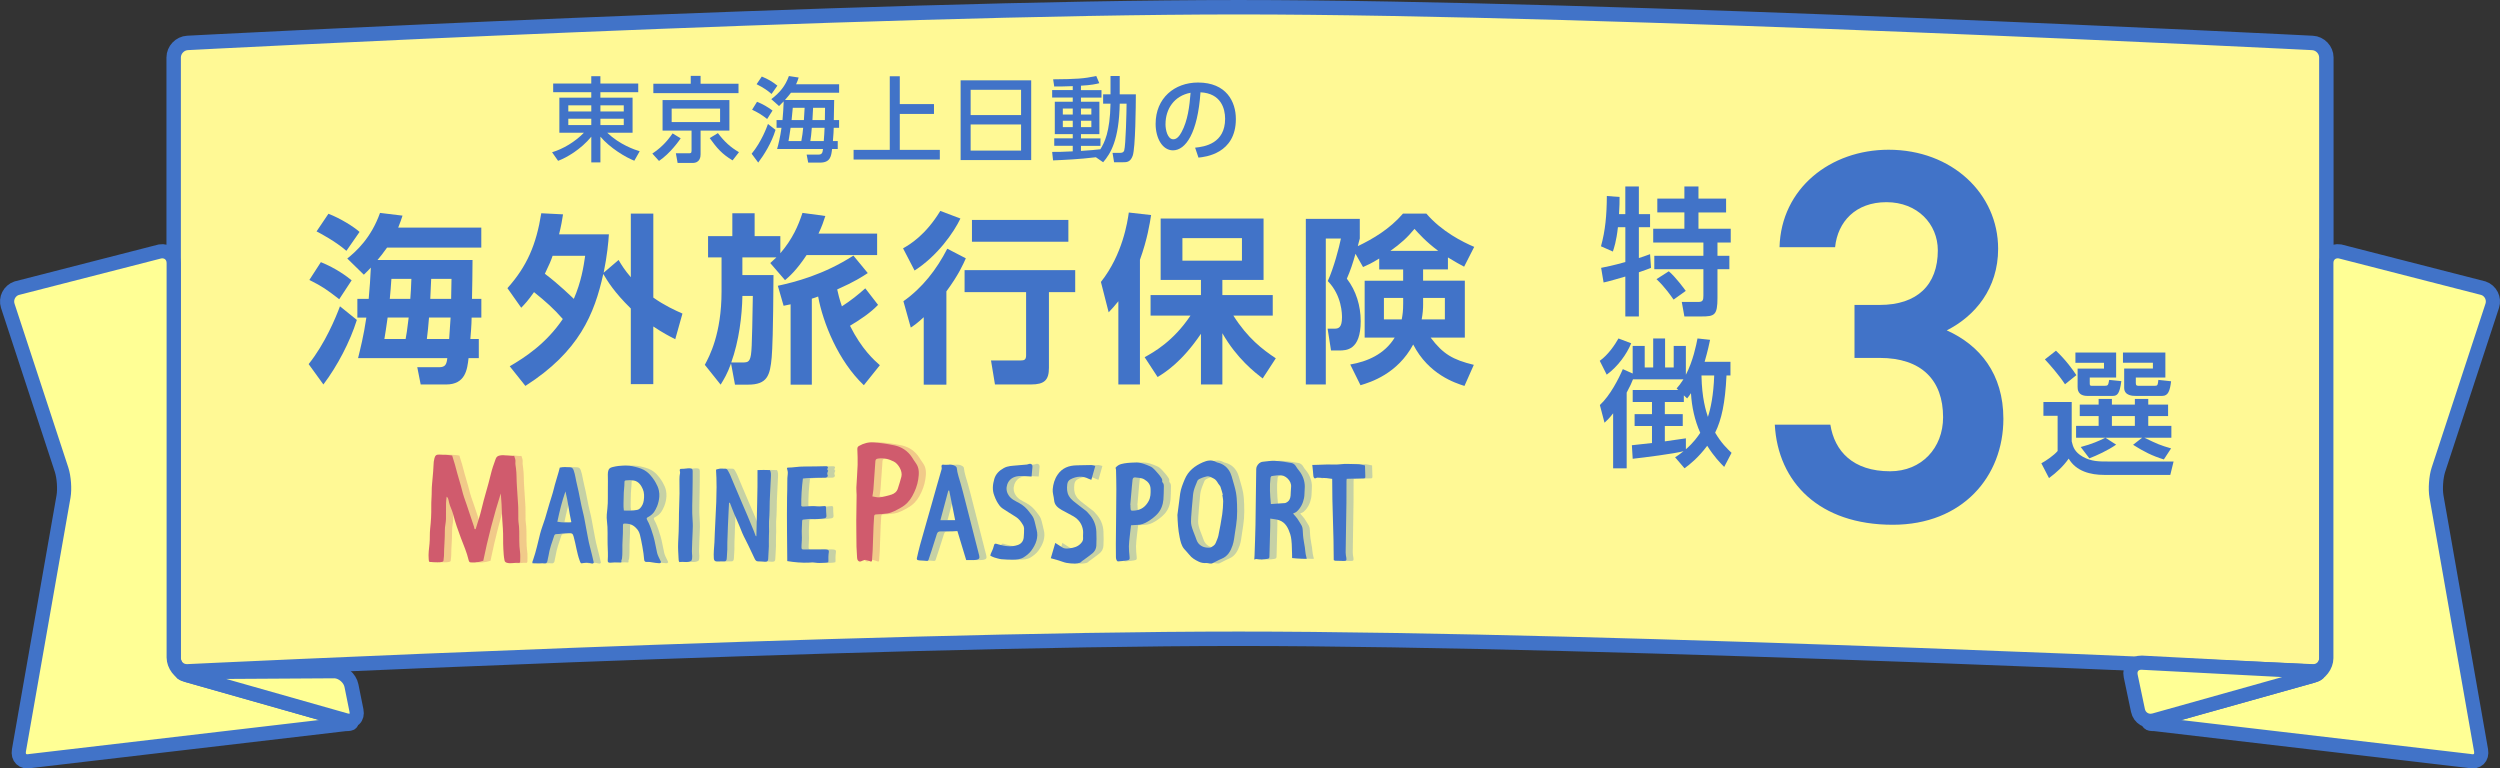 <?xml version="1.0" encoding="UTF-8"?>
<svg id="Layer_2" data-name="Layer 2" xmlns="http://www.w3.org/2000/svg" viewBox="0 0 1162.71 357.39">
  <rect x="0" y="0" width="1162.71" height="357.39" fill="#333333" stroke="none"/>
  <defs>
    <style>
      .cls-1 {
        stroke-width: 6.71px;
      }

      .cls-1, .cls-2 {
        fill: none;
        stroke: #4173c8;
        stroke-linecap: round;
        stroke-linejoin: round;
      }

      .cls-3, .cls-4 {
        fill: #4173c8;
      }

      .cls-5 {
        fill: #ffff95;
      }

      .cls-6, .cls-4 {
        opacity: .3;
      }

      .cls-6, .cls-7 {
        fill: #d05b6d;
      }

      .cls-2 {
        stroke-width: 6.59px;
      }

      .cls-8 {
        fill: #fff995;
      }
    </style>
  </defs>
  <g id="design">
    <g>
      <g>
        <g>
          <path class="cls-8" d="M87.21,312.23c-3.54,.17-6.44-2.59-6.44-6.13V26.74c0-3.54,2.9-6.6,6.44-6.78,0,0,317.28-16.6,488.86-16.6s499.44,16.61,499.44,16.61c3.54,.18,6.44,3.23,6.44,6.77V306.1c0,3.54-2.9,6.31-6.44,6.14,0,0-324.76-15.16-499.44-15.16s-488.86,15.15-488.86,15.15Z"/>
          <path class="cls-1" d="M87.21,312.23c-3.54,.17-6.44-2.59-6.44-6.13V26.74c0-3.54,2.9-6.6,6.44-6.78,0,0,317.28-16.6,488.86-16.6s499.44,16.61,499.44,16.61c3.54,.18,6.44,3.23,6.44,6.77V306.1c0,3.54-2.9,6.31-6.44,6.14,0,0-324.76-15.16-499.44-15.16s-488.86,15.15-488.86,15.15Z"/>
        </g>
        <g>
          <g>
            <path class="cls-5" d="M14,353.95c-3.47,.74-5.8-1.51-5.19-5l20.73-118.02c.61-3.49,.21-9.1-.9-12.47L3.62,142.23c-1.11-3.37,.74-7.05,4.1-8.18l66.7-17.11c3.5-.58,6.36,1.84,6.36,5.38v183.48c0,3.54,2.79,7.24,6.2,8.2l73.89,20.99c3.41,.97,3.3,1.76-.25,1.76L14,353.95Z"/>
            <path class="cls-2" d="M14,353.95c-3.47,.74-5.8-1.51-5.19-5l20.73-118.02c.61-3.49,.21-9.1-.9-12.47L3.62,142.23c-1.11-3.37,.74-7.05,4.1-8.18l66.7-17.11c3.5-.58,6.36,1.84,6.36,5.38v183.48c0,3.54,2.79,7.24,6.2,8.2l73.89,20.99c3.41,.97,3.3,1.76-.25,1.76L14,353.95Z"/>
          </g>
          <g>
            <path class="cls-5" d="M160.85,334.99c3.41,.97,5.63-1.08,4.93-4.56l-2.33-11.57c-.7-3.47-4.17-6.48-7.7-6.69l-68.54,.41c-3.54-.18-3.65,.46-.24,1.43l73.88,20.98Z"/>
            <path class="cls-2" d="M160.85,334.99c3.41,.97,5.63-1.08,4.93-4.56l-2.33-11.57c-.7-3.47-4.17-6.48-7.7-6.69l-68.54,.41c-3.54-.18-3.65,.46-.24,1.43l73.88,20.98Z"/>
          </g>
        </g>
        <g>
          <g>
            <path class="cls-5" d="M1148.71,353.95c3.47,.74,5.8-1.51,5.19-5l-20.73-118.02c-.61-3.49-.21-9.1,.9-12.47l25.03-76.24c1.11-3.37-.74-7.05-4.1-8.18l-66.7-17.11c-3.5-.58-6.36,1.84-6.36,5.38v183.77c0,3.54-2.79,7.23-6.2,8.19l-73.88,20.73c-3.41,.96-3.3,1.74,.24,1.74l146.62,17.2Z"/>
            <path class="cls-2" d="M1148.71,353.95c3.47,.74,5.8-1.51,5.19-5l-20.73-118.02c-.61-3.49-.21-9.1,.9-12.47l25.03-76.24c1.11-3.37-.74-7.05-4.1-8.18l-66.7-17.11c-3.5-.58-6.36,1.84-6.36,5.38v183.77c0,3.54-2.79,7.23-6.2,8.19l-73.88,20.73c-3.41,.96-3.3,1.74,.24,1.74l146.62,17.2Z"/>
          </g>
          <g>
            <path class="cls-5" d="M1001.86,335.01c-3.41,.96-6.8-1.1-7.53-4.57l-3.38-16.09c-.73-3.47,1.57-6.24,5.12-6.15l79.43,4.13c3.54,.12,3.65,1,.24,1.96l-73.87,20.73Z"/>
            <path class="cls-2" d="M1001.86,335.01c-3.41,.96-6.8-1.1-7.53-4.57l-3.38-16.09c-.73-3.47,1.57-6.24,5.12-6.15l79.43,4.13c3.54,.12,3.65,1,.24,1.96l-73.87,20.73Z"/>
          </g>
        </g>
      </g>
      <g>
        <path class="cls-3" d="M143.55,169.34c7.61-9.47,12.72-21.89,14.56-26.88l7.86,6.34c-3.18,10.14-9.04,21.39-15.56,30.01l-6.86-9.47Zm14.22-30.18c-5.61-4.31-7.61-5.83-13.89-8.96l5.35-8.28c7.28,2.96,12.13,6.68,14.31,8.45l-5.77,8.79Zm3.35-22.49c-5.02-4.4-12.38-8.28-13.89-9.05l5.52-8.2c5.35,2.03,11.8,6,14.47,8.45l-6.11,8.79Zm58.65,4.23c0,2.2-.17,17.08-.25,18.09h4.35v8.71h-4.52c0,3.13-.5,8.79-.59,9.98h3.93v8.88h-4.77c-.59,5.24-1.42,12.26-10.46,12.26h-11.8l-1.59-8.03h10.12c2.93,0,3.51-1.27,3.85-4.23h-41.5c1-4.14,2.59-10.23,3.85-18.85h-4.18v-8.71h5.27c.5-5.75,.75-8.96,1-14.54-1.09,1.18-1.67,1.78-3.26,3.3l-7.7-7.52c4.1-3.3,11.04-9.47,15.23-21.22l10.46,1.27c-.59,1.86-1,2.96-2.01,5.58h38.65v9.3h-43.84c-2.01,2.79-2.93,3.97-4.43,5.75h44.17Zm-31.12,36.77c.5-2.62,.59-3.38,1.42-9.98h-9.79c-.84,5.92-.92,6.42-1.51,9.98h9.87Zm2.18-18.68c.25-3.21,.33-4.73,.5-9.3h-9.29c-.25,3.89-.42,5.66-.75,9.3h9.54Zm18.07,18.68c.33-4.31,.42-6,.67-9.98h-10.04c-.33,4.48-.59,6.42-1,9.98h10.37Zm.92-18.68c.08-4.31,.08-4.99,.17-9.3h-9.45c0,1.27-.42,7.78-.42,9.3h9.7Z"/>
        <path class="cls-3" d="M236.01,134.01c9.12-10.23,13.39-20.2,15.73-34.83l10.12,.51c-.42,2.71-.84,5.24-1.84,9.3h23.17c-.25,3.72-.75,9.47-2.43,17.84l6.94-5.92c1.42,2.45,2.93,4.82,5.69,8.03v-29.59h10.46v39.05c5.1,3.63,10.12,5.92,13.55,7.44l-3.35,11.92c-2.68-1.35-5.77-2.96-10.21-5.92v26.8h-10.46v-35.17c-7.78-7.61-10.79-12.68-12.8-16.06-4.1,18.6-11.21,36.1-36.23,52.07l-7.28-9.13c7.11-4.14,16.98-10.57,24.68-21.98-4.18-4.82-8.12-8.28-13.39-12.51-2.84,4.06-4.1,5.33-5.94,7.27l-6.44-9.13Zm21-15.05c-.67,2.03-1.51,4.06-3.6,8.37,6.27,4.65,12.63,10.9,13.47,11.67,3.43-7.95,4.52-14.79,5.27-20.03h-15.14Z"/>
        <path class="cls-3" d="M340.01,169c-1.76,4.9-3.35,7.44-4.85,9.89l-7.36-9.21c2.09-3.89,7.78-14.37,7.78-34.07v-15.89h-6.27v-9.89h11.29v-10.65h10.37v10.65h11.96v7.95c5.77-6.76,8.37-12.93,10.29-18.77l10.63,1.44c-.75,2.37-1.51,4.65-3.18,8.2h27.27v9.97h-32.8c-4.77,7.19-8.12,10.06-10.04,11.67l-6.86-7.95c1.76-1.61,2.26-2.03,2.84-2.62h-15.81v8.2h14.47c-.17,26.8-.5,33.9-.84,38.29-.75,8.37-2.01,12.68-10.96,12.68h-6.11l-1.84-9.89Zm5.27-.42c1.59,0,2.76,0,3.43-1.52,.92-2.2,1-4.82,1.42-29.42h-4.85c-.17,9.38-1.59,20.96-5.19,30.94h5.19Zm56.47,10.57c-11.88-11.24-18.99-29-21.25-41.25-.84,.34-1.34,.51-2.93,1.01v39.98h-9.87v-37.36c-1.25,.25-1.51,.34-3.26,.68l-2.68-9.3c7.78-1.69,21.25-5.07,35.14-14.03l6.69,8.12c-2.43,1.61-6.19,4.06-14.22,7.61,.42,1.94,1,4.4,2.18,7.86,4.43-2.87,7.45-5.33,10.88-8.37l5.94,7.69c-3.43,3.55-7.7,6.51-13.05,9.72,5.44,10.9,11.29,16.06,13.89,18.34l-7.45,9.3Z"/>
        <path class="cls-3" d="M446.68,101.63c-3.1,6.51-10.71,17.41-21.33,24.18l-5.35-10.31c3.1-1.78,10.37-6,17.32-17.41l9.37,3.55Zm2.51,18.51c-1.26,2.79-3.26,7.52-9.04,15.38v43.37h-10.54v-31.36c-3.1,2.87-4.27,3.63-6.02,4.82l-3.43-12.26c8.78-6.17,15.48-14.79,20.41-24.43l8.62,4.48Zm50.87,5.49v10.23h-12.22v35.17c0,5.75-2.09,7.78-8.37,7.78h-16.73l-1.84-11.16h13.64c1.92,0,2.68-.34,2.68-2.45v-29.33h-28.61v-10.23h51.45Zm-3.18-23.33v10.14h-44.84v-10.14h44.84Z"/>
        <path class="cls-3" d="M520.14,140.09c-1.92,2.37-2.59,3.13-4.52,5.16l-3.6-14.12c10.12-12.76,12.38-28.07,12.97-32.29l10.37,1.18c-.59,3.8-1.76,11.33-5.19,20.8v57.99h-10.04v-38.72Zm12.21,26.04c4.27-2.37,13.3-7.35,21.33-19.36h-18.57v-9.55h23.43v-7.02h-18.74v-28.57h47.86v28.57h-19.16v7.02h23.43v9.55h-18.32c6.69,10.57,13.64,15.81,19.74,19.87l-6.11,9.38c-3.68-2.87-11.96-9.21-18.74-21.05v23.84h-9.96v-23.58c-8.87,13.1-16.57,17.92-20.16,20.12l-6.02-9.21Zm17.57-55.37v10.48h27.69v-10.48h-27.69Z"/>
        <path class="cls-3" d="M641.46,120.23c-3.68,2.28-5.27,2.96-7.53,3.97l-3.51-6.17c-1.17,4.14-2.34,7.78-4.02,11.58,4.35,5.66,6.44,12.68,6.44,19.78,0,13.61-6.78,13.61-10.04,13.61h-3.76l-1.59-10.14h3.18c1.84,0,3.51-.42,3.51-5.24,0-1.44,0-10.14-6.61-16.91,2.76-6,5.35-15.89,6.11-19.78h-7.03v67.88h-9.29V101.8h25.1v9.13c-.5,1.69-.59,2.28-.92,3.55,7.03-3.38,14.81-7.95,21-15.13h10.88c7.19,8.37,16.9,13.19,22.25,15.47l-4.69,9.21c-2.09-1.1-3.93-2.11-7.53-4.31v5.58h-11.55v5.24h19.41v26.46h-15.9c5.69,7.61,10.29,10.31,20.08,12.68l-4.35,9.81c-4.18-1.35-16.65-5.24-23.84-19.27-7.36,13.69-19.74,17.5-24.51,18.94l-4.77-9.64c7.86-1.35,15.9-4.73,20.67-12.51h-13.97v-26.46h17.9v-5.24h-11.13v-5.07Zm11.13,18.34h-8.95v9.98h8.28c.42-2.2,.67-3.97,.67-7.44v-2.54Zm16.31-21.89c-5.77-4.31-9.04-8.03-11.04-10.23-3.35,4.06-6.44,6.85-11.21,10.23h22.25Zm-7.03,25.02c0,1.86-.17,4.23-.67,6.85h10.79v-9.98h-10.12v3.13Z"/>
      </g>
      <g>
        <path class="cls-3" d="M296.83,42.88h-17.6v2.53h14.97v16.32h-11.79c5.77,5.53,12.81,7.93,15.1,8.61l-2.5,4.41c-4.07-1.59-11.28-5.91-15.77-11.18v11.95h-4.24v-11.95c-4.79,5.91-11.58,9.81-15.44,11.23l-2.8-3.98c5.09-1.54,10.6-4.76,14.8-9.08h-11.41v-16.32h14.84v-2.53h-17.72v-4.03h17.72v-3.43h4.24v3.43h17.6v4.03Zm-32.52,8.95h10.69v-2.83h-10.69v2.83Zm0,6.34h10.69v-2.96h-10.69v2.96Zm14.93-9.17v2.83h10.86v-2.83h-10.86Zm0,6.21v2.96h10.86v-2.96h-10.86Z"/>
        <path class="cls-3" d="M303.4,71.42c5.47-3.56,8.4-7.93,9.41-9.38l3.77,2.31c-.81,1.16-4.83,6.94-10.09,10.5l-3.1-3.43Zm40.07-28.11h-39.61v-4.37h17.39v-3.64h4.58v3.64h17.64v4.37Zm-4.24,17.44h-13.4v10.93c0,1.11-.13,4.11-3.77,4.11h-6.91l-.81-4.5h5.89c.93,0,1.4,0,1.4-1.16v-9.38h-13.48v-14.22h31.08v14.22Zm-4.33-10.24h-22.52v6.26h22.52v-6.26Zm-1.02,11.4c3.1,4.07,5.85,6.56,9.8,8.87l-2.97,3.81c-5-3-7.25-5.66-10.64-10.37l3.82-2.31Z"/>
        <path class="cls-3" d="M349.58,71.5c4.58-5.57,7.04-12.3,7.59-13.84l3.52,2.74c-1.87,6.17-5.43,11.74-8.06,15.21l-3.05-4.11Zm7.21-16.15c-2.42-1.89-3.86-2.79-7-4.33l2.29-3.68c2.67,1.07,4.88,2.36,7.21,4.07l-2.5,3.94Zm2.04-11.65c-1.74-1.5-3.48-2.79-6.95-4.54l2.42-3.56c2.8,1.16,4.79,2.27,7.25,4.24l-2.71,3.86Zm29.13,2.79c-.04,1.5-.13,8.01-.17,9.34h2.46v3.6h-2.5c-.04,1.76-.08,2.53-.38,6.17h2.25v3.69h-2.63c-.38,3.3-.76,6.34-5.6,6.34h-5.51l-.72-3.73h5.51c1.74,0,1.91-1.03,2.08-2.61h-21.33c.64-2.31,1.4-5.31,2.04-9.85h-2.29v-3.6h2.76c.3-3.3,.42-5.44,.55-8.7-.51,.56-.76,.81-2.16,2.19l-3.6-3.21c3.9-3,6.53-6.08,8.18-10.75l4.54,.69c-.34,1.16-.59,1.8-1.19,3.13h20.01v3.94h-22.39c-.81,1.03-1.23,1.58-2.8,3.38h22.9Zm-15.27,19.11c.47-2.53,.64-3.94,.85-6.17h-5.85c-.55,4.03-.93,5.91-.98,6.17h5.98Zm1.19-9.77c.08-1.8,.13-2.4,.34-5.7h-5.51c-.13,1.41-.25,3-.55,5.7h5.72Zm9.24,9.77c.21-2.83,.3-3.98,.38-6.17h-5.94c-.21,3-.42,4.37-.68,6.17h6.23Zm.51-9.77c.04-2.19,.08-3.04,.08-5.7h-5.56c-.04,1.5-.08,1.93-.3,5.7h5.77Z"/>
        <path class="cls-3" d="M418.48,35.47v12.94h15.9v4.58h-15.9v16.71h18.62v4.5h-40.11v-4.5h16.83V35.47h4.66Z"/>
        <path class="cls-3" d="M479.59,37.36v37.1h-32.82V37.36h32.82Zm-28.16,16.15h23.45v-11.74h-23.45v11.74Zm0,4.37v12.17h23.45v-12.17h-23.45Z"/>
        <path class="cls-3" d="M509.69,73.13c-7.72,.94-14.63,1.24-19.93,1.46l-.42-3.94c2.46,0,5.13,0,9.58-.26v-2.57h-8.61v-3.47h8.61v-1.97h-8.35v-15.08h8.35v-1.93h-9.58v-3.47h9.58v-1.84c-4.03,.17-6.53,.17-8.61,.17l-.51-3.34c10.81-.09,14.25-.3,20.06-1.54l1.4,3.34c-1.7,.43-3.65,.9-8.52,1.16v2.06h9.54v3.47h-9.54v1.93h8.57v15.08h-8.57v1.97h9.07v3.47h-9.07v2.36c4.28-.26,6.7-.51,9.03-.77,1.87-3.08,4.45-7.8,4.71-21.21h-3.43v-4.33h3.43v-8.53h4.28v8.53h7.51c-.04,5.1-.17,24.94-1.48,28.58-1.1,3-2.8,3-4.62,3h-4.03l-.72-4.37h3.48c1.57,0,1.82-.77,1.95-1.11,.72-2.44,1.1-18.47,1.1-21.77h-3.18c-.34,16.92-4.2,23.14-7.72,27.25l-3.35-2.31Zm-15.39-22.67v2.79h4.62v-2.79h-4.62Zm0,5.7v2.96h4.62v-2.96h-4.62Zm8.44-5.7v2.79h4.83v-2.79h-4.83Zm0,5.7v2.96h4.83v-2.96h-4.83Z"/>
        <path class="cls-3" d="M555.83,68.68c4.49-.43,13.95-1.97,13.95-13.45,0-4.76-1.95-11.83-11.45-12.3-1.31,19.07-6.95,26.99-12.81,26.99-4.92,0-8.06-5.7-8.06-12.3,0-12.04,8.82-19.24,19.72-19.24,13.19,0,17.6,8.91,17.6,16.97,0,16.2-14.38,17.65-17.39,17.95l-1.57-4.63Zm-13.78-10.93c0,2.49,.89,7.03,3.65,7.03,1.61,0,2.8-1.46,3.82-3.34,2.88-5.31,3.69-11.87,4.2-18.3-7.63,1.41-11.66,7.54-11.66,14.61Z"/>
      </g>
      <g>
        <path class="cls-3" d="M752.47,105.68c-.7,6.55-1.91,9.96-2.35,11.31l-5.53-2.44c2.04-7.32,2.67-14.46,2.73-23.39l5.91,.45c0,2.31,0,4.18-.25,7.97h2.93v-12.85h6.3v12.85h5.21v6.1h-5.21v14.33c1.59-.51,2.8-.9,5.21-1.8l.45,6.36c-1.46,.58-2.61,1.03-5.66,2.06v20.56h-6.3v-18.57c-2.48,.71-8.08,2.38-10.11,2.76l-1.14-6.81c2.23-.45,5.34-1.03,11.26-2.7v-16.19h-3.43Zm30.91-18.96h6.55v5.65h12.85v6.43h-12.85v7.58h15.01v6.43h-6.17v6.17h5.53v6.23h-5.53v13.3c0,8.1-1.34,8.67-7.44,8.67h-7.95l-1.21-6.75h7.76c2.1,0,2.29-.96,2.29-3.02v-12.21h-22.83v-6.23h22.83v-6.17h-23.34v-6.43h14.5v-7.58h-12.59v-6.43h12.59v-5.65Zm-7.25,39.45c2.93,2.38,7.31,8.29,7.89,9.12l-5.66,4.05c-1.21-1.67-3.75-5.53-7.95-9.51l5.72-3.66Z"/>
        <path class="cls-3" d="M758.64,159.66c-2.04,5.01-6.17,10.79-11.38,14.59l-3.24-6.43c3.94-2.83,7-7.39,8.71-10.41l5.92,2.25Zm20.42,53.01c1.14-.71,2.23-1.41,3.94-2.83-4.2,1.16-18.95,3.02-23.66,3.53l-.38-6.3c.51-.06,8.33-.9,9.35-1.03v-7.9h-8.08v-5.53h8.08v-5.65h-8.97v-5.59h21.18l-.76-.71c1.02-1.16,1.78-2.06,3.18-4.24h-23.47c-.57,1.54-1.34,3.21-2.93,6.17v35.21h-6.3v-25.57c-1.78,2.31-2.8,3.28-4.01,4.37l-2.16-8.22c4.77-4.37,8.78-12.27,10.68-16.71l4.58,2.06v-12.85h5.6v10.02h3.94v-13.49h5.53v13.49h4.01v-10.02h5.66v13.43c3.37-6.49,4.83-13.88,5.41-16.9l5.85,.64c-.38,1.8-1.02,4.95-2.54,10.22h12.02v6.36h-1.84c-.64,12.98-2.29,20.5-5.28,26.6,2.93,4.95,5.6,7.45,7.63,9.38l-3.43,6.55c-1.84-1.86-4.64-4.69-7.89-9.83-4.2,5.59-8.08,8.67-10.56,10.47l-4.39-5.14Zm4.07-28.79v3.08h-8.84v5.65h8.33v5.53h-8.33v7.13c1.59-.19,8.78-1.22,9.79-1.41v5.08c3.56-3.08,5.53-5.91,6.68-7.65-2.61-5.85-3.94-12.08-4.32-18.44-.7,1.09-.95,1.41-1.78,2.44l-1.53-1.41Zm8.2-9.25c.19,10.67,2.1,16.58,2.99,19.28,1.27-3.86,2.61-10.02,2.93-19.28h-5.91Z"/>
      </g>
      <g>
        <path class="cls-3" d="M862.49,141.82h11.7c17.55,0,27.06-9.36,27.06-25.37,0-12.32-9.51-22.42-23.89-22.42s-22.68,9.11-23.89,20.94h-25.84c.73-27.34,23.65-45.33,50.71-45.33,29.5,0,50.96,20.45,50.96,46.07,0,18.48-10.73,31.29-23.89,37.94,15.36,6.9,26.33,20.2,26.33,41.14,0,26.85-19.02,49.27-51.45,49.27-34.13,0-53.4-19.71-54.86-46.56h25.84c1.95,12.32,10.48,21.68,27.8,21.68,14.63,0,24.63-10.84,24.63-25.13,0-17.24-10-27.59-29.5-27.59h-11.7v-24.63Z"/>
        <path class="cls-3" d="M950.35,186.95h13.17v18.31c.57,2.38,1.21,4.95,5.22,7.2,3.94,2.18,7.38,2.18,11.7,2.18h30.46l-1.53,6.23h-30.78c-6.3,0-13.04-1.67-16.47-7.58-2.54,3.6-5.6,6.43-9.16,9.06l-3.56-6.88c1.97-1.03,5.85-3.66,7.57-5.72v-16.38h-6.61v-6.43Zm5.85-23.84c4.64,4.37,7.89,8.93,9.48,11.37l-5.28,4.24c-2.99-4.56-7.25-9.32-9.35-11.57l5.15-4.05Zm9.03,.84h18.95v11.63h-12.27v2.7c0,1.09,.19,1.16,1.34,1.16h5.41c1.78,0,1.84-.26,2.29-2.76l5.66,.58c-.83,5.85-1.78,6.88-4.13,6.88h-11.58c-4.64,0-4.64-3.15-4.64-4.24v-8.48h12.27v-2.7h-13.29v-4.75Zm2.48,43.95c5.34-1.41,8.59-2.89,11.45-4.31h-13.61v-5.53h10.49v-4.56h-8.78v-5.33h8.78v-2.63h6.17v2.63h10.68v-2.63h6.23v2.63h9.22v5.33h-9.22v4.56h10.75v5.53h-12.53c6.11,2.96,7.31,3.47,12.4,4.95l-3.37,5.14c-5.41-1.67-9.22-3.6-14.31-6.81l4.2-3.28h-17.04l4.96,3.21c-3.88,2.7-9.09,5.08-12.46,6.36l-4.01-5.27Zm14.5-14.39v4.56h10.68v-4.56h-10.68Zm19.08-24.8h-13.93v-4.75h19.72v11.63h-13.74v2.63c0,1.16,.57,1.22,1.59,1.22h7.06c1.53,0,1.53-.26,1.84-2.76l5.91,.64c-.51,4.37-1.34,6.81-4.07,6.81h-12.34c-1.27,0-5.41,0-5.41-3.79v-8.93h13.36v-2.7Z"/>
      </g>
      <g>
        <g>
          <path class="cls-4" d="M586.65,260.28c.05-.76,.11-1.41,.13-2.07,.15-4.67,.35-9.34,.43-14.01,.14-8.23,.21-16.45,.33-24.68,.01-.88-.06-1.87,.3-2.62,.54-1.12,1.47-2.03,2.85-2.16,1.84-.16,3.7-.52,5.53-.42,2.59,.15,5.17,.56,7.73,1.02,.87,.16,1.65,.74,2.16,1.66,.58,1.04,1.46,1.9,2.1,2.9,1.45,2.28,2.13,4.77,1.89,7.5-.13,1.42-.03,2.87-.31,4.26-.49,2.43-1.55,4.63-3.43,6.3-.45,.4-1.08,.58-1.68,.89,.63,.74,1.35,1.47,1.95,2.29,.63,.86,1.12,1.82,1.71,2.71,1.35,2.02,.48,3.01,1.41,8.2,.16,.91,.29,1.47,.43,2.55,.18,1.36,.19,1.97,.39,3.15,.17,.94,.36,1.7,.49,2.15-1.46,0-2.99-.05-4.6-.16-.76-.06-1.49-.12-2.21-.2,0-.48-.02-1.2-.03-2.07-.08-4.29-.19-5.34-.32-6.43-.11-.88-.25-1.77-.53-2.61-.92-2.79-2.12-5.43-5.13-6.48-1.25-.44-2.63-.5-4.16-.77,0,1.26,.02,2.33,0,3.39-.12,4.76-.27,9.52-.38,14.28-.02,.69-.21,.92-.96,1.06-1.72,.32-3.41,.42-5.14,.08-.23-.05-.51,.13-.96,.27Zm7.71-25.85c1.14-.08,2.2-.16,3.26-.23,1.06-.07,2.13-.12,3.19-.2,.24-.02,.48-.13,.7-.24,1.33-.63,1.91-1.79,2.03-3.19,.12-1.38,.1-2.77,.24-4.15,.28-2.7-2.61-5.66-5.46-5.42-1.19,.1-2.37,.22-3.54,.41-.22,.04-.53,.42-.56,.68-.52,4.08-.24,8.14,.15,12.34Z"/>
          <path class="cls-4" d="M550.91,239.46c.26-1.99,.52-3.98,.78-5.98,.17-1.32,.31-2.65,.5-3.97,.34-2.34,1.25-4.49,2.15-6.66,1.64-3.91,4.75-6.23,8.37-7.83,1.93-.85,4.21-1.38,6.34-.08,.26,.16,.59,.21,.89,.29,2.6,.69,4.45,2.32,5.6,4.72,.47,.99,.74,2.08,1.04,3.14,.56,1.98,1.19,3.95,1.56,5.97,.33,1.83,.44,3.71,.5,5.57,.07,2.15,.09,4.32-.07,6.47-.16,2.2-.53,4.38-.87,6.56-.31,2-.49,4.07-1.13,5.97-.89,2.65-2.23,5.08-5.08,6.23-1.51,.61-2.91,1.47-4.4,2.15-.37,.17-.88,.07-1.32,.04-.46-.04-.93-.24-1.38-.2-1.25,.1-2.42-.07-3.57-.63-1.69-.82-3.27-1.72-4.44-3.28-.71-.96-1.62-1.76-2.38-2.69-1.26-1.55-1.65-3.47-2.05-5.36-.72-3.43-.92-6.91-1.04-10.44Zm20.89-9.3c.08-.02,.16-.04,.23-.06-.36-1.23-.66-2.49-1.1-3.69-.2-.54-.71-.96-1.02-1.47-.57-.96-1.15-1.94-2.18-2.41-1.07-.49-2.08-1.31-3.4-.9-.67,.21-1.4,.3-2.02,.61-.79,.39-1.79,.57-2.17,1.54-.57,1.46-1.24,2.9-1.63,4.41-.35,1.34-.41,2.75-.54,4.14-.26,2.8-.52,5.61-.69,8.42-.08,1.25-.13,2.56,.17,3.76,.43,1.74,1.15,3.4,1.79,5.08,.41,1.06,.71,2.25,1.41,3.09,1.39,1.69,3.36,2.18,5.49,2,.12-.01,.25-.04,.36-.11,.88-.54,1.82-1.01,2.22-2.07,.43-1.15,1.01-2.26,1.25-3.45,.68-3.28,1.28-6.59,1.78-9.91,.29-1.94,.38-3.92,.43-5.88,.02-1.03-.25-2.07-.38-3.1Z"/>
          <path class="cls-4" d="M452.67,260.47c-1.4-4.62-2.74-9.06-4.1-13.53-.86,.05-1.54,.12-2.22,.14-1.88,.04-3.77,.08-5.66,.07-.88,0-1.39,.34-1.66,1.2-.81,2.64-1.67,5.26-2.51,7.89-.44,1.36-.89,2.71-1.35,4.06-.13,.39-.34,.62-.84,.56-.96-.11-1.94-.12-2.9-.19-.47-.03-.95-.05-1.38-.21-.19-.07-.4-.51-.35-.72,.46-2.07,.93-4.14,1.49-6.18,.91-3.33,1.88-6.64,2.82-9.96,.82-2.86,1.64-5.73,2.45-8.59,.85-3.02,1.69-6.04,2.55-9.05,.74-2.6,1.51-5.19,2.24-7.79,.09-.31,.04-.68-.04-1.01-.16-.72,.22-1.16,.81-1.06,1.84,.32,3.8-.49,5.53,.63,.3,.19,.69,.52,.72,.82,.27,2.65,1.19,5.12,1.91,7.64,.7,2.44,1.31,4.9,1.94,7.36,.73,2.82,1.45,5.65,2.17,8.47,.83,3.26,1.65,6.52,2.49,9.77,.65,2.54,1.33,5.08,1.95,7.63,.29,1.19-.09,1.7-1.31,1.93-.49,.09-1,.12-1.5,.13-1.13,.02-2.25,0-3.26,0Zm-7.89-32.3c-.14,0-.28-.01-.42-.02-1.23,4.58-2.45,9.16-3.68,13.77h6.86c-.94-4.69-1.85-9.22-2.76-13.75Z"/>
          <path class="cls-4" d="M522.12,217.57c1.44-1.87,3.54-1.98,5.54-2.26,1.15-.16,2.32-.13,3.48-.2,2.54-.17,4.8,.8,7.06,1.77,1.74,.74,2.68,2.35,3.92,3.62,.33,.34,.6,.73,.87,1.12,.46,.67,1.04,1.29,.83,2.23-.03,.15,.05,.39,.17,.51,.68,.66,.62,1.5,.6,2.32-.05,1.9-.03,3.81-.2,5.69-.23,2.49-1.11,4.81-2.78,6.63-1.25,1.36-2.79,2.52-4.37,3.49-1.5,.93-3.18,1.62-5.04,1.64-.93,.01-1.86,.11-2.88,.18-.19,1.67-.41,3.4-.59,5.12-.16,1.54-.37,3.09-.39,4.64-.02,1.57,.13,3.16,.3,4.73,.15,1.29,.06,1.62-1.21,1.84-1.35,.24-2.73,.34-4.1,.46-.52,.05-1.01-.87-1.02-1.87-.02-2.06-.05-4.13-.04-6.19,.03-4.82,.09-9.65,.14-14.47,.04-3.71,.09-7.43,.09-11.14,0-2.98-.08-5.95-.15-8.93,0-.32-.17-.64-.25-.93Zm6.86,17.3s.06,0,.08,0c0,.22,0,.45,0,.67,.07,2.08,.08,2.09,2.09,1.9,2.93-.29,4.97-1.8,6.38-4.42,.96-1.78,.94-3.61,.9-5.52-.05-2.21-1.17-3.5-2.96-4.56-1.35-.8-2.79-.66-4.19-.9-.78-.13-1.18,.4-1.25,1.18-.08,.95-.19,1.9-.28,2.84-.26,2.93-.52,5.87-.77,8.8Z"/>
          <path class="cls-6" d="M408.43,261.21c-.83-.28-1.64-.63-2.48-.8-.4-.08-.88,.15-1.31,.28-.43,.13-.84,.44-1.28,.47-.83,.06-1.38-.69-1.42-1.64-.07-1.77-.24-3.53-.29-5.3-.06-2.32-.05-4.65-.07-6.97-.01-1.7-.05-3.4-.03-5.1,.04-3.98,.12-7.96,.16-11.95,0-1.12-.18-2.24-.12-3.36,.17-3.55,.47-7.09,.59-10.63,.08-2.39-.05-4.79-.13-7.18-.02-.71,.05-1.22,.76-1.63,2.15-1.25,4.51-1.85,6.92-1.66,3.24,.26,6.47,.73,9.65,1.41,3.36,.72,6.11,2.58,8.07,5.51,.59,.89,1.13,1.83,1.77,2.68,1.76,2.36,1.54,5.03,1.14,7.68-.42,2.74-1.43,5.31-2.76,7.71-1.25,2.24-2.96,4.09-5.27,5.36-2.03,1.12-4.01,2.32-6.31,2.69-1.69,.27-3.41,.41-5.12,.46-.72,.02-1,.24-1.04,.89-.1,1.54-.22,3.09-.28,4.63-.15,3.79-.26,7.58-.41,11.37-.07,1.59-.21,3.18-.32,4.77l-.4,.31Zm.62-30.34c1.2,.17,2.32,.56,3.36,.43,1.84-.24,3.67-.71,5.45-1.25,1.4-.43,2.54-1.34,3.02-2.81,.6-1.83,1.16-3.67,1.65-5.53,.68-2.55-1.46-5.99-3.47-7.03-2.3-1.19-4.77-1.81-7.42-1.4-.85,.13-1.16,.44-1.21,1.31-.26,4.34-.58,8.68-.91,13.02-.08,1.03-.3,2.05-.48,3.27Z"/>
          <path class="cls-4" d="M512.71,216.72c-.62,2.17-1.2,4.22-1.84,6.44-.42-.16-.85-.28-1.24-.48-2.84-1.43-5.62-1.23-8.39,.21-.97,.5-1.44,1.34-1.56,2.35-.23,1.88-.21,3.79,.79,5.46,.52,.87,1.24,1.68,2.02,2.32,1.94,1.59,3.97,3.05,5.94,4.6,.42,.32,.74,.77,1.11,1.16,2.25,2.36,3.52,5.17,3.66,8.44,.1,2.21,.11,4.44-.01,6.64-.08,1.35-.74,2.61-1.79,3.47-1.57,1.3-3.26,2.45-4.9,3.66-.33,.24-.6,.63-.97,.74-.77,.22-1.57,.4-2.36,.39-1.31-.02-2.65-.1-3.93-.35-1.2-.24-2.35-.75-3.53-1.11-1.02-.31-2.04-.58-3.07-.87-.18-.05-.36-.1-.62-.17,.7-2.38,1.38-4.72,2.08-7.12,1.23,.79,2.27,1.47,3.32,2.13,1.07,.67,2.3,.51,3.41,.37,1.83-.23,3.63-.69,5.02-2.12,.73-.76,1.29-1.48,1.19-2.64-.11-1.19,.12-2.41-.04-3.59-.39-2.88-1.98-5.05-4.43-6.51-1.79-1.07-3.71-1.92-5.51-2.98-1.72-1.02-3.3-2.18-3.49-4.49-.15-1.73-.8-3.47-.66-5.15,.2-2.37,.87-4.7,2.26-6.74,2.16-3.18,5.26-4.3,8.91-4.36,2.28-.03,4.57-.13,6.85-.13,.5,0,1.01,.24,1.79,.44Z"/>
          <path class="cls-4" d="M483.08,221.63c-2.16-.08-4.21-.39-6.2-.18-2.33,.24-4.3,1.48-5.1,3.81-.57,1.67-.46,3.39,.61,5.06,1.26,1.97,3.28,2.72,5.11,3.75,1.83,1.04,3.3,2.37,4.52,4.04,.72,.99,1.62,1.93,2.04,3.05,.64,1.7,.88,3.55,1.38,5.31,.47,1.69,.34,3.43-.1,4.99-.47,1.69-1.42,3.33-2.48,4.74-.91,1.2-2.18,2.21-3.47,3.01-1.52,.95-3.34,1.07-5.11,1.08-1.72,0-3.45-.02-5.16-.2-1.14-.12-2.26-.49-3.37-.81-.58-.17-1.11-.49-1.86-.83,.05-.21,.09-.59,.22-.93,.42-1.05,1.04-2.05,1.27-3.14,.42-1.95,.78-1.63,2.26-1.2,3.01,.87,6.04,1.33,9.06,.28,1.57-.55,2.58-1.8,2.73-3.55,.12-1.36,.17-2.73,.16-4.09,0-.52-.17-1.09-.43-1.53-.91-1.57-1.93-3.02-3.54-3.98-2.03-1.2-3.97-2.54-5.97-3.79-1.29-.81-1.99-2.1-2.74-3.34-.5-.83-.8-1.78-1.17-2.68-1.03-2.58-.74-5.21,0-7.75,.67-2.3,2.27-3.86,4.4-5.05,1.94-1.09,3.98-1.03,6.03-1.24,1.56-.16,3.13-.25,4.7-.41,.37-.04,.72-.19,1.08-.3,.75-.23,1.51,.24,1.54,1.03,.02,.5-.07,1-.11,1.5-.07,.85-.14,1.7-.22,2.55-.03,.33-.07,.65-.09,.79Z"/>
          <path class="cls-4" d="M623.6,260.47c.02-12.68-.78-25.16-.72-37.76-.94-.13-1.79-.28-2.66-.35-1.41-.11-2.82-.18-4.23-.21-.33,0-.66,.22-1.12,.38-.52-.21-.73-.7-.77-1.42-.09-1.54-.29-3.08-.48-4.86,2.42-.07,4.8-.17,7.18-.21,1.82-.04,3.67,.21,5.45-.06,2.81-.43,5.59-.09,8.38-.09,1.13,0,2.26,.36,3.5,.58,.05,1.78,.1,3.51,.16,5.24,.02,.64-.24,.77-.85,.78-2.57,.02-5.14,.12-7.81,.2-.04,.35-.1,.65-.1,.95-.01,3.33,.01,6.66-.03,9.99-.11,7.78-.26,15.56-.36,23.35-.01,.81,.18,1.63,.31,2.45,.19,1.17-.02,1.47-1.16,1.46-1.34-.01-2.67-.03-4.01-.1-.31-.02-.6-.28-.69-.32Z"/>
          <path class="cls-3" d="M583.34,260.28c.05-.76,.11-1.41,.13-2.07,.15-4.67,.35-9.34,.43-14.01,.14-8.23,.21-16.45,.33-24.68,.01-.88-.06-1.87,.3-2.62,.54-1.12,1.47-2.03,2.85-2.16,1.84-.16,3.7-.52,5.53-.42,2.59,.15,5.17,.56,7.73,1.02,.87,.16,1.65,.74,2.16,1.66,.58,1.04,1.46,1.9,2.1,2.9,1.45,2.28,2.13,4.77,1.89,7.5-.13,1.42-.03,2.87-.31,4.26-.49,2.43-1.55,4.63-3.43,6.3-.45,.4-1.08,.58-1.68,.89,.63,.74,1.35,1.47,1.95,2.29,.63,.86,1.12,1.82,1.71,2.71,1.35,2.02,.48,3.01,1.41,8.2,.16,.91,.29,1.47,.43,2.55,.18,1.36,.19,1.97,.39,3.15,.17,.94,.36,1.7,.49,2.15-1.46,0-2.99-.05-4.6-.16-.76-.06-1.49-.12-2.21-.2,0-.48-.02-1.2-.03-2.07-.08-4.29-.19-5.34-.32-6.43-.11-.88-.25-1.77-.53-2.61-.92-2.79-2.12-5.43-5.13-6.48-1.25-.44-2.63-.5-4.16-.77,0,1.26,.02,2.33,0,3.39-.12,4.76-.27,9.52-.38,14.28-.02,.69-.21,.92-.96,1.06-1.72,.32-3.41,.42-5.14,.08-.23-.05-.51,.13-.96,.27Zm7.71-25.85c1.14-.08,2.2-.16,3.26-.23,1.06-.07,2.13-.12,3.19-.2,.24-.02,.48-.13,.7-.24,1.33-.63,1.91-1.79,2.03-3.19,.12-1.38,.1-2.77,.24-4.15,.28-2.7-2.61-5.66-5.46-5.42-1.19,.1-2.37,.22-3.54,.41-.22,.04-.53,.42-.56,.68-.52,4.08-.24,8.14,.15,12.34Z"/>
          <path class="cls-3" d="M547.6,239.46c.26-1.99,.52-3.98,.78-5.98,.17-1.32,.31-2.65,.5-3.97,.34-2.34,1.25-4.49,2.15-6.66,1.64-3.91,4.75-6.23,8.37-7.83,1.93-.85,4.21-1.38,6.34-.08,.26,.16,.59,.21,.89,.29,2.6,.69,4.45,2.32,5.6,4.72,.47,.99,.74,2.08,1.04,3.14,.56,1.98,1.19,3.95,1.56,5.97,.33,1.83,.44,3.71,.5,5.57,.07,2.15,.09,4.32-.07,6.47-.16,2.2-.53,4.38-.87,6.56-.31,2-.49,4.07-1.13,5.97-.89,2.65-2.23,5.08-5.08,6.23-1.51,.61-2.91,1.47-4.4,2.15-.37,.17-.88,.07-1.32,.04-.46-.04-.93-.24-1.38-.2-1.25,.1-2.42-.07-3.57-.63-1.69-.82-3.27-1.72-4.44-3.28-.71-.96-1.62-1.76-2.38-2.69-1.26-1.55-1.65-3.47-2.05-5.36-.72-3.43-.92-6.91-1.04-10.44Zm20.89-9.3c.08-.02,.16-.04,.23-.06-.36-1.23-.66-2.49-1.1-3.69-.2-.54-.71-.96-1.02-1.47-.57-.96-1.15-1.94-2.18-2.41-1.07-.49-2.08-1.31-3.4-.9-.67,.21-1.4,.3-2.02,.61-.79,.39-1.79,.57-2.17,1.54-.57,1.46-1.24,2.9-1.63,4.41-.35,1.34-.41,2.75-.54,4.14-.26,2.8-.52,5.61-.69,8.42-.08,1.25-.13,2.56,.17,3.76,.43,1.74,1.15,3.4,1.79,5.08,.41,1.06,.71,2.25,1.41,3.09,1.39,1.69,3.36,2.18,5.49,2,.12-.01,.25-.04,.36-.11,.88-.54,1.82-1.01,2.22-2.07,.43-1.15,1.01-2.26,1.25-3.45,.68-3.28,1.28-6.59,1.78-9.91,.29-1.94,.38-3.92,.43-5.88,.02-1.03-.25-2.07-.38-3.1Z"/>
          <path class="cls-3" d="M449.36,260.47c-1.4-4.62-2.74-9.06-4.1-13.53-.86,.05-1.54,.12-2.22,.14-1.88,.04-3.77,.08-5.66,.07-.88,0-1.39,.34-1.66,1.2-.81,2.64-1.67,5.26-2.51,7.89-.44,1.36-.89,2.71-1.35,4.06-.13,.39-.34,.62-.84,.56-.96-.11-1.94-.12-2.9-.19-.47-.03-.95-.05-1.38-.21-.19-.07-.4-.51-.35-.72,.46-2.07,.93-4.14,1.49-6.18,.91-3.33,1.88-6.64,2.82-9.96,.82-2.86,1.64-5.73,2.45-8.59,.85-3.02,1.69-6.04,2.55-9.05,.74-2.6,1.51-5.19,2.24-7.79,.09-.31,.04-.68-.04-1.01-.16-.72,.22-1.16,.81-1.06,1.84,.32,3.8-.49,5.53,.63,.3,.19,.69,.52,.72,.82,.27,2.65,1.19,5.12,1.91,7.64,.7,2.44,1.31,4.9,1.94,7.36,.73,2.82,1.45,5.65,2.17,8.47,.83,3.26,1.65,6.52,2.49,9.77,.65,2.54,1.33,5.08,1.95,7.63,.29,1.19-.09,1.7-1.31,1.93-.49,.09-1,.12-1.5,.13-1.13,.02-2.25,0-3.26,0Zm-7.89-32.3c-.14,0-.28-.01-.42-.02-1.23,4.58-2.45,9.16-3.68,13.77h6.86c-.94-4.69-1.85-9.22-2.76-13.75Z"/>
          <path class="cls-3" d="M518.81,217.57c1.44-1.87,3.54-1.98,5.54-2.26,1.15-.16,2.32-.13,3.48-.2,2.54-.17,4.8,.8,7.06,1.77,1.74,.74,2.68,2.35,3.92,3.62,.33,.34,.6,.73,.87,1.12,.46,.67,1.04,1.29,.83,2.23-.03,.15,.05,.39,.17,.51,.68,.66,.62,1.5,.6,2.32-.05,1.9-.03,3.81-.2,5.69-.23,2.49-1.11,4.81-2.78,6.63-1.25,1.36-2.79,2.52-4.37,3.49-1.5,.93-3.18,1.62-5.04,1.64-.93,.01-1.86,.11-2.88,.18-.19,1.67-.41,3.4-.59,5.12-.16,1.54-.37,3.09-.39,4.64-.02,1.57,.13,3.16,.3,4.73,.15,1.29,.06,1.62-1.21,1.84-1.35,.24-2.73,.34-4.1,.46-.52,.05-1.01-.87-1.02-1.87-.02-2.06-.05-4.13-.04-6.19,.03-4.82,.09-9.65,.14-14.47,.04-3.71,.09-7.43,.09-11.14,0-2.98-.08-5.95-.15-8.93,0-.32-.17-.64-.25-.93Zm6.86,17.3s.06,0,.08,0c0,.22,0,.45,0,.67,.07,2.08,.08,2.09,2.09,1.9,2.93-.29,4.97-1.8,6.38-4.42,.96-1.78,.94-3.61,.9-5.52-.05-2.21-1.17-3.5-2.96-4.56-1.35-.8-2.79-.66-4.19-.9-.78-.13-1.18,.4-1.25,1.18-.08,.95-.19,1.9-.28,2.84-.26,2.93-.52,5.87-.77,8.8Z"/>
          <path class="cls-7" d="M405.12,261.21c-.83-.28-1.64-.63-2.48-.8-.4-.08-.88,.15-1.31,.28-.43,.13-.84,.44-1.28,.47-.83,.06-1.38-.69-1.42-1.64-.07-1.77-.24-3.53-.29-5.3-.06-2.32-.05-4.65-.07-6.97-.01-1.7-.05-3.4-.03-5.1,.04-3.98,.12-7.96,.16-11.95,0-1.12-.18-2.24-.12-3.36,.17-3.55,.47-7.09,.59-10.63,.08-2.39-.05-4.79-.13-7.18-.02-.71,.05-1.22,.76-1.63,2.15-1.25,4.51-1.85,6.92-1.66,3.24,.26,6.47,.73,9.65,1.41,3.36,.72,6.11,2.58,8.07,5.51,.59,.89,1.13,1.83,1.77,2.68,1.76,2.36,1.54,5.03,1.14,7.68-.42,2.74-1.43,5.31-2.76,7.71-1.25,2.24-2.96,4.09-5.27,5.36-2.03,1.12-4.01,2.32-6.31,2.69-1.69,.27-3.41,.41-5.12,.46-.72,.02-1,.24-1.04,.89-.1,1.54-.22,3.09-.28,4.63-.15,3.79-.26,7.58-.41,11.37-.07,1.59-.21,3.18-.32,4.77-.13,.1-.27,.21-.4,.31Zm.62-30.34c1.2,.17,2.32,.56,3.36,.43,1.84-.24,3.67-.71,5.45-1.25,1.4-.43,2.54-1.34,3.02-2.81,.6-1.83,1.16-3.67,1.65-5.53,.68-2.55-1.46-5.99-3.47-7.03-2.3-1.19-4.77-1.81-7.42-1.4-.85,.13-1.16,.44-1.21,1.31-.26,4.34-.58,8.68-.91,13.02-.08,1.03-.3,2.05-.48,3.27Z"/>
          <path class="cls-3" d="M509.4,216.72c-.62,2.17-1.2,4.22-1.84,6.44-.42-.16-.85-.28-1.24-.48-2.84-1.43-5.62-1.23-8.39,.21-.97,.5-1.44,1.34-1.56,2.35-.23,1.88-.21,3.79,.79,5.46,.52,.87,1.24,1.68,2.02,2.32,1.94,1.59,3.97,3.05,5.94,4.6,.42,.32,.74,.77,1.11,1.16,2.25,2.36,3.52,5.17,3.66,8.44,.1,2.21,.11,4.44-.01,6.64-.08,1.35-.74,2.61-1.79,3.47-1.57,1.3-3.26,2.45-4.9,3.66-.33,.24-.6,.63-.97,.74-.77,.22-1.57,.4-2.36,.39-1.31-.02-2.65-.1-3.93-.35-1.2-.24-2.35-.75-3.53-1.11-1.02-.31-2.04-.58-3.07-.87-.18-.05-.36-.1-.62-.17,.7-2.38,1.38-4.72,2.08-7.12,1.23,.79,2.27,1.47,3.32,2.13,1.07,.67,2.3,.51,3.41,.37,1.83-.23,3.63-.69,5.02-2.12,.73-.76,1.29-1.48,1.19-2.64-.11-1.19,.12-2.41-.04-3.59-.39-2.88-1.98-5.05-4.43-6.51-1.79-1.07-3.71-1.92-5.51-2.98-1.72-1.02-3.3-2.18-3.49-4.49-.15-1.73-.8-3.47-.66-5.15,.2-2.37,.87-4.7,2.26-6.74,2.16-3.18,5.26-4.3,8.91-4.36,2.28-.03,4.57-.13,6.85-.13,.5,0,1.01,.24,1.79,.44Z"/>
          <path class="cls-3" d="M479.77,221.63c-2.16-.08-4.21-.39-6.2-.18-2.33,.24-4.3,1.48-5.1,3.81-.57,1.67-.46,3.39,.61,5.06,1.26,1.97,3.28,2.72,5.11,3.75,1.83,1.04,3.3,2.37,4.52,4.04,.72,.99,1.62,1.93,2.04,3.05,.64,1.7,.88,3.55,1.38,5.31,.47,1.69,.34,3.43-.1,4.99-.47,1.69-1.42,3.33-2.48,4.74-.91,1.2-2.18,2.21-3.47,3.01-1.52,.95-3.34,1.07-5.11,1.08-1.72,0-3.45-.02-5.16-.2-1.14-.12-2.26-.49-3.37-.81-.58-.17-1.11-.49-1.86-.83,.05-.21,.09-.59,.22-.93,.42-1.05,1.04-2.05,1.27-3.14,.42-1.95,.78-1.63,2.26-1.2,3.01,.87,6.04,1.33,9.06,.28,1.57-.55,2.58-1.8,2.73-3.55,.12-1.36,.17-2.73,.16-4.09,0-.52-.17-1.09-.43-1.53-.91-1.57-1.93-3.02-3.54-3.98-2.03-1.2-3.97-2.54-5.97-3.79-1.29-.81-1.99-2.1-2.74-3.34-.5-.83-.8-1.78-1.17-2.68-1.03-2.58-.74-5.21,0-7.75,.67-2.3,2.27-3.86,4.4-5.05,1.94-1.09,3.98-1.03,6.03-1.24,1.56-.16,3.13-.25,4.7-.41,.37-.04,.72-.19,1.08-.3,.75-.23,1.51,.24,1.54,1.03,.02,.5-.07,1-.11,1.5-.07,.85-.14,1.7-.22,2.55-.03,.33-.07,.65-.09,.79Z"/>
          <path class="cls-3" d="M620.3,260.47c.02-12.68-.78-25.16-.72-37.76-.94-.13-1.79-.28-2.66-.35-1.41-.11-2.82-.18-4.23-.21-.33,0-.66,.22-1.12,.38-.52-.21-.73-.7-.77-1.42-.09-1.54-.29-3.08-.48-4.86,2.42-.07,4.8-.17,7.18-.21,1.82-.04,3.67,.21,5.45-.06,2.81-.43,5.59-.09,8.38-.09,1.13,0,2.26,.36,3.5,.58,.05,1.78,.1,3.51,.16,5.24,.02,.64-.24,.77-.85,.78-2.57,.02-5.14,.12-7.81,.2-.04,.35-.1,.65-.1,.95-.01,3.33,.01,6.66-.03,9.99-.11,7.78-.26,15.56-.36,23.35-.01,.81,.18,1.63,.31,2.45,.19,1.17-.02,1.47-1.16,1.46-1.34-.01-2.67-.03-4.01-.1-.31-.02-.6-.28-.69-.32Z"/>
        </g>
        <g>
          <path class="cls-6" d="M213.66,211.89c.95,2.81,1.66,5.54,2.38,8.27,.68,2.59,1.56,5.12,2.18,7.72,.56,2.33,1.36,4.56,2.16,6.8,1.22,3.43,2.24,6.93,3.46,10.35,.13,.37,.03,.84,.4,1.13,.43-.01,.43-.39,.51-.63,.88-2.92,1.89-5.83,2.57-8.79,1.22-5.33,2.97-10.52,4.22-15.84,.6-2.56,1.45-5.07,2.38-7.54,.37-.98,1-1.34,1.95-1.53,2.24-.43,4.39,.39,6.63,.22,.34,.95,.69,1.79,.58,2.77-.11,.98,.12,1.94,.24,2.9,.37,2.75,.23,5.53,.44,8.29,.22,2.79,.31,5.6,.54,8.39,.16,1.93,.07,3.86,.12,5.79,.02,.82-.06,1.66,.07,2.47,.46,2.93,.37,5.88,.38,8.82,0,1.72,.11,3.42,.34,5.14,.2,1.47,.08,2.99,.08,4.48,0,.38-.19,.71-.58,.67-1.83-.2-3.65,.5-5.5,0-.74-.2-1.08-.5-1.22-1.2-.36-1.73-.42-3.47-.53-5.23-.2-3.17,.01-6.36-.22-9.52-.22-2.94-.41-5.89-.51-8.83-.03-.9-.1-3.48-.42-6.91-.02-.24-.04-.44-.06-.57-1.56,4.94-3.08,10.17-4.51,15.67-1.4,5.41-2.6,10.64-3.62,15.64-1.37,.45-2.61,.67-3.89,.78-.67,.06-1.32-.04-1.98-.03-.61,0-.83-.6-.95-1.1-.83-3.57-2.31-6.91-3.6-10.31-1.36-3.58-2.62-7.19-3.57-10.91-.36-1.41-.95-2.74-1.48-4.09-.34-.86-.5-1.79-.71-2.7-.12-.51-.24-1.01-.85-1.47-.11,1.08-.27,2.05-.29,3.02-.04,2.47,.02,4.94-.02,7.41-.03,1.72-.54,3.39-.52,5.12,.05,4.03-.4,8.04-.41,12.06,0,.66-.22,1.31-.21,1.99,0,.51-.37,.66-.81,.76-1.36,.32-2.73,.12-4.1,.12-.18,0-.37-.07-.55-.07-1.39,.01-1.3,0-1.43-1.33-.23-2.44,.13-4.82,.38-7.23,.24-2.32,.03-4.69,.3-7.03,.39-3.42,.57-6.87,.51-10.3-.04-2.4,.23-4.78,.21-7.17-.01-2.12,.28-4.24,.44-6.36,.14-1.86,.36-3.72,.4-5.59,.02-1.12,.14-2.23,.44-3.31,.35-1.27,.89-1.7,2.19-1.65,1.99,.09,3.98,.08,6.01,.44Z"/>
          <path class="cls-4" d="M342.38,233.72c-.07,1.33-.15,2.61-.2,3.89-.26,5.88-.44,8.82-.51,12.27-.03,1.48-.16,2.97-.1,4.45,.07,1.68-.21,3.37-.23,5.05,0,.37-.02,1.16-.53,1.54-.26,.19-.46,.14-1.41,.17-1.21,.03-1.56,.01-2.55,.05-.95,.03-1.47-.43-1.54-1.36-.19-2.54,.12-5.06,.28-7.59,.03-.49,0-.1,.17-4.47,.31-7.83,.48-8.64,.68-14.37,.19-5.66,.15-8.67,.07-11.06-.04-1.2-.1-2.4-.18-3.59,0-.04-.01-.16,.06-.27,.07-.1,.18-.13,.22-.14,1.33-.36,1.81-.35,1.81-.35,2.29,.05,2.46-.05,2.84,.22,.25,.17,.41,.38,.76,1,.9,1.57,1.39,2.96,1.63,3.53,.41,.96,.81,1.93,1.21,2.89,1.31,3.08,2.63,6.15,3.93,9.23,1.43,3.41,2.98,6.76,4.31,10.21,.51,1.32,1.14,2.6,1.56,3.96,.05,.18,.1,.38,.44,.42,.16-10.22,.63-20.43,.52-30.77,1.9-.09,3.79-.08,5.74,0,.6,.94,.52,2.02,.49,3.09-.16,5.13-.64,10.25-.61,15.39,.01,1.8-.17,3.61-.27,5.41-.08,1.55,.05,3.1,.03,4.65-.01,.66-.03,1.33-.07,1.99-.1,1.65,.01,3.3-.03,4.94-.05,1.92-.26,3.85-.31,5.79-.03,1.08-.42,1.38-1.5,1.37-1.1-.01-2.18-.22-3.29-.18-.7,.03-1.19-.57-1.46-1.15-.93-2.03-1.96-4.02-2.88-6.06-.89-1.98-2.02-3.86-2.87-5.86-1.02-2.41-1.92-4.87-3.02-7.24-1.02-2.18-1.8-4.44-2.7-6.66-.06-.15-.13-.28-.5-.37Z"/>
          <path class="cls-4" d="M310.72,261.52c-.21,.36-.5,.47-.89,.42-1.03-.11-2.07-.14-3.08-.37-.68-.16-1.67-.3-2.94-.24-.14,0-.32-.04-.49-.16-.42-.3-.44-.93-.45-1.15-.13-2.72-1.4-9.32-1.94-11.3-.12-.45-.36-1.26-.94-2.12-.1-.15-.5-.74-1.2-1.37-.34-.3-.84-.75-1.61-1.11-.71-.33-1.48-.52-2.33-.57-1.77-.11-1.86-.19-1.82,1.62,.08,3.75-.38,7.48-.26,11.23,.04,1.1-.07,2.22-.17,3.32-.05,.5-.46,.93-.27,1.52,.08,.25-.23,.4-.53,.36-1.57-.21-3.13,.07-4.7,.11-.86,.02-1.21-.25-1.14-1.11,.19-2.41,.02-4.82-.05-7.22-.11-3.7,.17-7.42-.32-11.09-.27-2.02,0-3.97,.22-5.94,.35-3.07,.12-6.15,.21-9.23,.07-2.19,0-4.37-.02-6.56,0-.35,.03-.7,.08-1.04,.09-.69,.33-1.25,.74-1.65,.33-.32,.7-.47,1.4-.65,2.01-.52,3.79-.63,4.93-.68,.59-.02,.88-.04,1.22-.03,.65,0,2.32,.06,4.54,.66,1.88,.51,3.43,.93,5.08,2.16,1.31,.98,2.18,2.09,2.73,2.8,.8,1.02,1.31,1.92,1.59,2.43,.51,.95,1.11,2.05,1.43,3.55,.46,2.12,.12,3.86-.09,4.93-.38,1.89-1.08,3.24-1.42,3.88-.33,.63-.51,.94-.76,1.27-.76,1.02-1.75,1.78-2.91,2.38-.51,.27-.58,.52-.37,1.04,.22,.56,.56,1.06,.81,1.59,.9,1.98,1.57,4.06,2.19,6.14,.77,2.58,1.12,5.25,1.75,7.86,.3,1.27,1.02,2.44,1.56,3.64,.09,.2,.26,.36,.25,.68Zm-17.25-24.07c2.04,.02,4.13,.15,6.21-.31,.54-.12,.99-.38,1.36-.79,.91-1,1.45-2.14,1.66-3.53,.28-1.83,.27-3.72-.42-5.31-.77-1.79-1.93-3.56-4.17-4.05-1.26-.27-2.5-.1-3.74-.04-.34,.02-.63,.26-.63,.7,.02,2.22-.39,4.42-.36,6.63,.03,2.21-.27,4.41,.08,6.69Z"/>
          <path class="cls-4" d="M279.46,261.67c-.26,.49-.64,.53-1.17,.36-1.51-.47-3.03-.28-4.59-.02-.5-.24-.61-.77-.79-1.28-1.33-3.6-1.75-7.43-2.79-11.1-.43-1.52-.75-1.69-2.32-1.72-1.93-.04-3.8,.48-5.72,.5-.6,0-.87,.29-1.06,.86-1.03,3.05-2.14,6.07-2.62,9.28-.12,.78-.39,1.52-.48,2.32-.09,.84-.68,1.32-1.64,1.13-.96-.18-1.86,.09-2.79,.03-.83-.05-1.67-.04-2.53-.06-.19-.63,.13-1.16,.31-1.65,1.38-3.94,2.21-8.02,3.24-12.06,.6-2.36,1.53-4.62,2.26-6.94,.73-2.35,1.37-4.73,2.07-7.09,.66-2.24,1.46-4.44,2-6.71,.64-2.71,1.55-5.33,2.28-8.01,.18-.66,.35-1.33,.53-2.03,1.63-.38,3.26-.27,4.87-.14,.81,.07,1.27,.48,1.6,1.41,.75,2.14,.97,4.37,1.52,6.53,1.11,4.38,1.72,8.86,2.86,13.23,.65,2.5,.98,5.09,1.51,7.63,.56,2.69,.92,5.41,1.65,8.06,.67,2.43,1.2,4.91,1.82,7.47Zm-13.17-33.12c-1.62,4.62-2.77,9.34-3.77,14.11,1.9,.37,5.97,.49,6.51,.18-1.08-4.72-1.53-9.56-2.74-14.29Z"/>
          <path class="cls-4" d="M376.72,222.58c-.53,4.33-.81,8.52-.75,12.69,.34,.38,.74,.32,1.11,.31,1.32-.05,2.63-.09,3.95-.19,1.2-.09,2.37,.24,3.57,.18,.66-.03,1.31-.11,1.96-.19,.51-.06,.93,.01,.93,.72,.01,1.24,.05,2.48,.17,3.7,.08,.79-.3,1.14-.96,1.25-1.96,.33-3.91,.51-5.91,.32-1.41-.13-2.8,.26-4.16,.32-.2,.22-.26,.43-.26,.65-.01,2.12-.28,4.22-.15,6.36,.1,1.69-.03,3.42-.14,5.13-.02,.32,0,.61,0,.92,.02,.62,.29,.81,.88,.8,3.12-.04,6.23,.09,9.35-.04,.16,0,.31,0,.47,0,2.34,.07,2.12,.49,1.87,2.31-.09,.69-.06,1.39-.07,2.09-.01,.5,.08,1.01-.09,1.59-1.01,.26-2.08,.22-3.13,.3-1.22,.1-2.43-.02-3.65-.24-.69-.13-1.44,.04-2.16,.08-3.34,.19-6.65-.12-10.09-.68-.04-4.47-.1-8.99-.12-13.52-.02-5.33-.08-10.66,.02-15.99,.05-2.44,.15-4.88,.12-7.32-.01-1.2,.01-2.39,.19-3.58,.15-.99-.11-1.93-.37-2.75,.12-.24,.23-.32,.36-.32,2.55,.01,5.05-.55,7.61-.5,3.29,.07,6.58-.08,9.87-.13,.25,0,.52-.04,.75,.04,.35,.12,.66,.41,.39,.79-.38,.54-.22,.92,.22,1.26-.35,.69-.64,1.31-.26,2.08,.24,.5-.31,1.1-1.05,1.13-1.38,.06-2.77,0-4.15,.06-2.09,.1-4.2,.07-6.33,.35Z"/>
          <path class="cls-4" d="M319.31,261.43c-.37-.39-.37-.95-.39-1.41-.13-2.53-.33-5.07-.21-7.61,.17-3.48,.36-6.97,.35-10.45-.02-4.16,.24-8.3,.29-12.46,.03-2.19-.05-4.37-.04-6.56,0-1,.07-2.01,.29-3,.08-.36-.08-.68-.14-1.02-.08-.48,.1-.9,.6-.87,1.39,.08,2.75-.32,4.13-.23,.98,.07,1.24,.31,1.27,1.27,.07,3.23-.07,6.46-.08,9.69-.01,4.37-.33,8.75,.04,13.12,.17,1.99,.11,3.99,0,5.99-.15,2.81-.23,5.63-.31,8.44-.02,.75,.1,1.51,.13,2.27,.03,.83-.05,1.64-.38,2.19-1.82,1.1-3.69,.27-5.55,.64Z"/>
          <path class="cls-7" d="M210.3,211.89c.95,2.81,1.66,5.54,2.38,8.27,.68,2.59,1.56,5.12,2.18,7.72,.56,2.33,1.36,4.56,2.16,6.8,1.22,3.43,2.24,6.93,3.46,10.35,.13,.37,.03,.84,.4,1.13,.43-.01,.43-.39,.51-.63,.88-2.92,1.89-5.83,2.57-8.79,1.22-5.33,2.97-10.52,4.22-15.84,.6-2.56,1.45-5.07,2.38-7.54,.37-.98,1-1.34,1.95-1.53,2.24-.43,4.39,.39,6.63,.22,.34,.95,.69,1.79,.58,2.77-.11,.98,.12,1.94,.24,2.9,.37,2.75,.23,5.53,.44,8.29,.22,2.79,.31,5.6,.54,8.39,.16,1.93,.07,3.86,.12,5.79,.02,.82-.06,1.66,.07,2.47,.46,2.93,.37,5.88,.38,8.82,0,1.72,.11,3.42,.34,5.14,.2,1.47,.08,2.99,.08,4.48,0,.38-.19,.71-.58,.67-1.83-.2-3.65,.5-5.5,0-.74-.2-1.08-.5-1.22-1.2-.36-1.73-.42-3.47-.53-5.23-.2-3.17,.01-6.36-.22-9.52-.22-2.94-.41-5.89-.51-8.83-.03-.9-.1-3.48-.42-6.91-.02-.24-.04-.44-.06-.57-1.56,4.94-3.08,10.17-4.51,15.67-1.4,5.41-2.6,10.64-3.62,15.64-1.37,.45-2.61,.67-3.89,.78-.67,.06-1.32-.04-1.98-.03-.61,0-.83-.6-.95-1.1-.83-3.57-2.31-6.91-3.6-10.31-1.36-3.58-2.62-7.19-3.57-10.91-.36-1.41-.95-2.74-1.48-4.09-.34-.86-.5-1.79-.71-2.7-.12-.51-.24-1.01-.85-1.47-.11,1.08-.27,2.05-.29,3.02-.04,2.47,.02,4.94-.02,7.41-.03,1.72-.54,3.39-.52,5.12,.05,4.03-.4,8.04-.41,12.06,0,.66-.22,1.31-.21,1.99,0,.51-.37,.66-.81,.76-1.36,.32-2.73,.12-4.1,.12-.18,0-.37-.07-.55-.07-1.39,.01-1.3,0-1.43-1.33-.23-2.44,.13-4.82,.38-7.23,.24-2.32,.03-4.69,.3-7.03,.39-3.42,.57-6.87,.51-10.3-.04-2.4,.23-4.78,.21-7.17-.01-2.12,.28-4.24,.44-6.36,.14-1.86,.36-3.72,.4-5.59,.02-1.12,.14-2.23,.44-3.31,.35-1.27,.89-1.7,2.19-1.65,1.99,.09,3.98,.08,6.01,.44Z"/>
          <path class="cls-3" d="M339.07,233.72c-.07,1.33-.15,2.61-.2,3.89-.26,5.88-.44,8.82-.51,12.27-.03,1.48-.16,2.97-.1,4.45,.07,1.68-.21,3.37-.23,5.05,0,.37-.02,1.16-.53,1.54-.26,.19-.46,.14-1.41,.17-1.21,.03-1.56,.01-2.55,.05-.95,.03-1.47-.43-1.54-1.36-.19-2.54,.12-5.06,.28-7.59,.03-.49,0-.1,.17-4.47,.31-7.83,.48-8.64,.68-14.37,.19-5.66,.15-8.67,.07-11.06-.04-1.2-.1-2.4-.18-3.59,0-.04-.01-.16,.06-.27,.07-.1,.18-.13,.22-.14,1.33-.36,1.81-.35,1.81-.35,2.29,.05,2.46-.05,2.84,.22,.25,.17,.41,.38,.76,1,.9,1.57,1.39,2.96,1.63,3.53,.41,.96,.81,1.93,1.21,2.89,1.31,3.08,2.63,6.15,3.93,9.23,1.43,3.41,2.98,6.76,4.31,10.21,.51,1.32,1.14,2.6,1.56,3.96,.05,.18,.1,.38,.44,.42,.16-10.22,.63-20.43,.52-30.77,1.9-.09,3.79-.08,5.74,0,.6,.94,.52,2.02,.49,3.09-.16,5.13-.64,10.25-.61,15.39,.01,1.8-.17,3.61-.27,5.41-.08,1.55,.05,3.1,.03,4.65-.01,.66-.03,1.33-.07,1.99-.1,1.65,.01,3.3-.03,4.94-.05,1.92-.26,3.85-.31,5.79-.03,1.08-.42,1.38-1.5,1.37-1.1-.01-2.18-.22-3.29-.18-.7,.03-1.19-.57-1.46-1.15-.93-2.03-1.96-4.02-2.88-6.06-.89-1.98-2.02-3.86-2.87-5.86-1.02-2.41-1.92-4.87-3.02-7.24-1.02-2.18-1.8-4.44-2.7-6.66-.06-.15-.13-.28-.5-.37Z"/>
          <path class="cls-3" d="M307.41,261.52c-.21,.36-.5,.47-.89,.42-1.03-.11-2.07-.14-3.08-.37-.68-.16-1.67-.3-2.94-.24-.14,0-.32-.04-.49-.16-.42-.3-.44-.93-.45-1.15-.13-2.72-1.4-9.32-1.94-11.3-.12-.45-.36-1.26-.94-2.12-.1-.15-.5-.74-1.2-1.37-.34-.3-.84-.75-1.61-1.11-.71-.33-1.48-.52-2.33-.57-1.77-.11-1.86-.19-1.82,1.62,.08,3.75-.38,7.48-.26,11.23,.04,1.1-.07,2.22-.17,3.32-.05,.5-.46,.93-.27,1.52,.08,.25-.23,.4-.53,.36-1.57-.21-3.13,.07-4.7,.11-.86,.02-1.21-.25-1.14-1.11,.19-2.41,.02-4.82-.05-7.22-.11-3.7,.17-7.42-.32-11.09-.27-2.02,0-3.97,.22-5.94,.35-3.07,.12-6.15,.21-9.23,.07-2.19,0-4.37-.02-6.56,0-.35,.03-.7,.08-1.04,.09-.69,.33-1.25,.74-1.65,.33-.32,.7-.47,1.4-.65,2.01-.52,3.79-.63,4.93-.68,.59-.02,.88-.04,1.22-.03,.65,0,2.32,.06,4.54,.66,1.88,.51,3.43,.93,5.08,2.16,1.31,.98,2.18,2.09,2.73,2.8,.8,1.02,1.31,1.92,1.59,2.43,.51,.95,1.11,2.05,1.43,3.55,.46,2.12,.12,3.86-.09,4.93-.38,1.89-1.08,3.24-1.42,3.88-.33,.63-.51,.94-.76,1.27-.76,1.02-1.75,1.78-2.91,2.38-.51,.27-.58,.52-.37,1.04,.22,.56,.56,1.06,.81,1.59,.9,1.98,1.57,4.06,2.19,6.14,.77,2.58,1.12,5.25,1.75,7.86,.3,1.27,1.02,2.44,1.56,3.64,.09,.2,.26,.36,.25,.68Zm-17.25-24.07c2.04,.02,4.13,.15,6.21-.31,.54-.12,.99-.38,1.36-.79,.91-1,1.45-2.14,1.66-3.53,.28-1.83,.27-3.72-.42-5.31-.77-1.79-1.93-3.56-4.17-4.05-1.26-.27-2.5-.1-3.74-.04-.34,.02-.63,.26-.63,.7,.02,2.22-.39,4.42-.36,6.63,.03,2.21-.27,4.41,.08,6.69Z"/>
          <path class="cls-3" d="M276.15,261.67c-.26,.49-.64,.53-1.17,.36-1.51-.47-3.03-.28-4.59-.02-.5-.24-.61-.77-.79-1.28-1.33-3.6-1.75-7.43-2.79-11.1-.43-1.52-.75-1.69-2.32-1.72-1.93-.04-3.8,.48-5.72,.5-.6,0-.87,.29-1.06,.86-1.03,3.05-2.14,6.07-2.62,9.28-.12,.78-.39,1.52-.48,2.32-.09,.84-.68,1.32-1.64,1.13-.96-.18-1.86,.09-2.79,.03-.83-.05-1.67-.04-2.53-.06-.19-.63,.13-1.16,.31-1.65,1.38-3.94,2.21-8.02,3.24-12.06,.6-2.36,1.53-4.62,2.26-6.94,.73-2.35,1.37-4.73,2.07-7.09,.66-2.24,1.46-4.44,2-6.71,.64-2.71,1.55-5.33,2.28-8.01,.18-.66,.35-1.33,.53-2.03,1.63-.38,3.26-.27,4.87-.14,.81,.07,1.27,.48,1.6,1.41,.75,2.14,.97,4.37,1.52,6.53,1.11,4.38,1.72,8.86,2.86,13.23,.65,2.5,.98,5.09,1.51,7.63,.56,2.69,.92,5.41,1.65,8.06,.67,2.43,1.2,4.91,1.82,7.47Zm-13.17-33.12c-1.62,4.62-2.77,9.34-3.77,14.11,1.9,.37,5.97,.49,6.51,.18-1.08-4.72-1.53-9.56-2.74-14.29Z"/>
          <path class="cls-3" d="M373.41,222.58c-.53,4.33-.81,8.52-.75,12.69,.34,.38,.74,.32,1.11,.31,1.32-.05,2.63-.09,3.95-.19,1.2-.09,2.37,.24,3.57,.18,.66-.03,1.31-.11,1.96-.19,.51-.06,.93,.01,.93,.72,.01,1.24,.05,2.48,.17,3.7,.08,.79-.3,1.14-.96,1.25-1.96,.33-3.91,.51-5.91,.32-1.41-.13-2.8,.26-4.16,.32-.2,.22-.26,.43-.26,.65-.01,2.12-.28,4.22-.15,6.36,.1,1.69-.03,3.42-.14,5.13-.02,.32,0,.61,0,.92,.02,.62,.29,.81,.88,.8,3.12-.04,6.23,.09,9.35-.04,.16,0,.31,0,.47,0,2.34,.07,2.12,.49,1.87,2.31-.09,.69-.06,1.39-.07,2.09-.01,.5,.08,1.01-.09,1.59-1.01,.26-2.08,.22-3.13,.3-1.22,.1-2.43-.02-3.65-.24-.69-.13-1.44,.04-2.16,.08-3.34,.19-6.65-.12-10.09-.68-.04-4.47-.1-8.99-.12-13.52-.02-5.33-.08-10.66,.02-15.99,.05-2.44,.15-4.88,.12-7.32-.01-1.2,.01-2.39,.19-3.58,.15-.99-.11-1.93-.37-2.75,.12-.24,.23-.32,.36-.32,2.55,.01,5.05-.55,7.61-.5,3.29,.07,6.58-.08,9.87-.13,.25,0,.52-.04,.75,.04,.35,.12,.66,.41,.39,.79-.38,.54-.22,.92,.22,1.26-.35,.69-.64,1.31-.26,2.08,.24,.5-.31,1.1-1.05,1.13-1.38,.06-2.77,0-4.15,.06-2.09,.1-4.2,.07-6.33,.35Z"/>
          <path class="cls-3" d="M316,261.43c-.37-.39-.37-.95-.39-1.41-.13-2.53-.33-5.07-.21-7.61,.17-3.48,.36-6.97,.35-10.45-.02-4.16,.24-8.3,.29-12.46,.03-2.19-.05-4.37-.04-6.56,0-1,.07-2.01,.29-3,.08-.36-.08-.68-.14-1.02-.08-.48,.1-.9,.6-.87,1.39,.08,2.75-.32,4.13-.23,.98,.07,1.24,.31,1.27,1.27,.07,3.23-.07,6.46-.08,9.69-.01,4.37-.33,8.75,.04,13.12,.17,1.99,.11,3.99,0,5.99-.15,2.81-.23,5.63-.31,8.44-.02,.75,.1,1.51,.13,2.27,.03,.83-.05,1.64-.38,2.19-1.82,1.1-3.69,.27-5.55,.64Z"/>
        </g>
      </g>
    </g>
  </g>
</svg>
